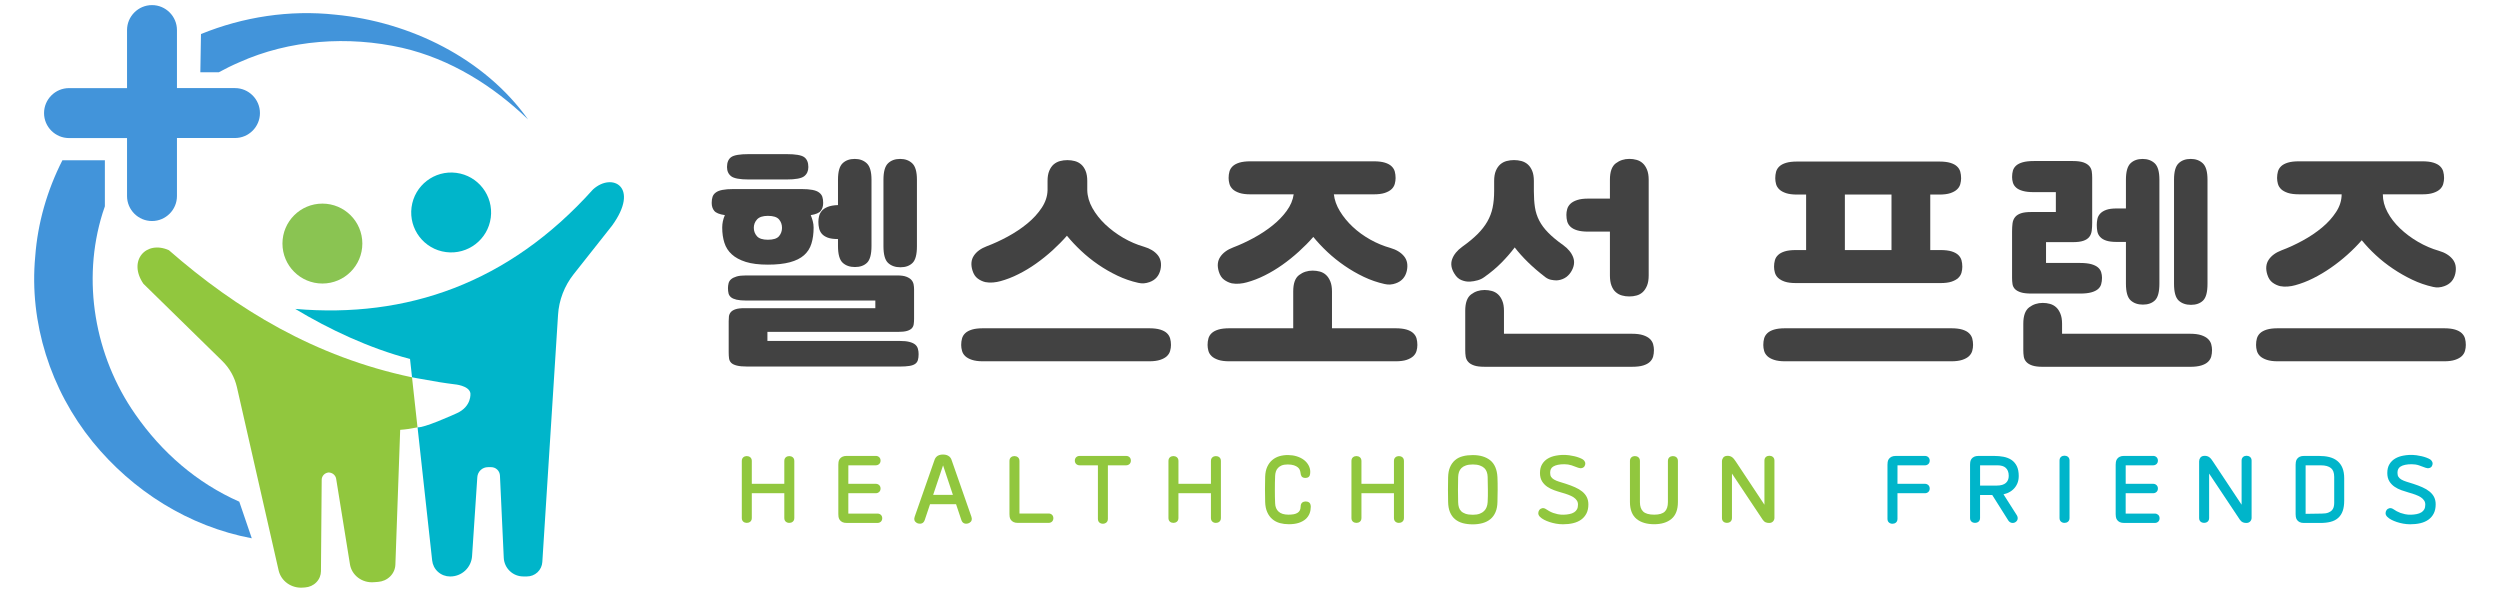 <svg width="97" height="23" viewBox="0 0 97 23" fill="none" xmlns="http://www.w3.org/2000/svg">
<path d="M12.718 18.331C12.727 18.33 12.738 18.331 12.747 18.331C12.752 18.331 12.756 18.328 12.761 18.327L12.718 18.331Z" fill="#26B257"/>
<path d="M6.552 9.707C5.666 9.312 4.95 10.114 5.565 11.011L8.618 14C8.758 14.137 8.881 14.294 8.98 14.471C9.079 14.648 9.149 14.833 9.192 15.02L10.81 22.13C10.855 22.325 10.97 22.506 11.15 22.634C11.33 22.762 11.545 22.815 11.753 22.799L11.843 22.792C12.002 22.78 12.158 22.713 12.275 22.592C12.393 22.471 12.451 22.318 12.453 22.165L12.482 18.614C12.482 18.545 12.509 18.475 12.563 18.419C12.614 18.368 12.679 18.34 12.747 18.332C12.737 18.332 12.727 18.331 12.718 18.331L12.761 18.328C12.756 18.328 12.752 18.331 12.747 18.332C12.811 18.333 12.876 18.352 12.931 18.393C12.993 18.44 13.032 18.507 13.043 18.577L13.578 21.893C13.61 22.092 13.717 22.281 13.895 22.415C14.073 22.549 14.289 22.606 14.499 22.59L14.671 22.577C14.843 22.564 15.011 22.493 15.14 22.364C15.269 22.235 15.336 22.07 15.341 21.906L15.527 16.678C15.752 16.662 15.976 16.628 16.199 16.581L15.986 14.64C12.221 13.847 9.179 12.003 6.552 9.707Z" fill="#91C73E"/>
<path d="M23.009 7.35C19.732 11.001 15.774 12.356 11.456 11.986C12.755 12.77 14.321 13.511 15.909 13.928L15.987 14.639C16.05 14.652 16.114 14.662 16.178 14.675C16.382 14.713 16.719 14.773 17.04 14.826C17.235 14.856 17.429 14.886 17.628 14.91C17.628 14.91 18.196 14.952 18.252 15.255C18.252 15.255 18.314 15.774 17.714 16.038C17.714 16.038 17.359 16.201 16.985 16.349C16.974 16.353 16.963 16.358 16.952 16.362C16.645 16.483 16.332 16.59 16.201 16.58L16.768 21.746C16.786 21.911 16.862 22.07 16.995 22.189C17.129 22.308 17.295 22.367 17.461 22.367H17.472C17.68 22.367 17.887 22.291 18.05 22.139C18.213 21.986 18.302 21.784 18.316 21.578L18.52 18.511C18.527 18.41 18.571 18.312 18.65 18.237C18.729 18.163 18.83 18.126 18.931 18.126H19.057C19.142 18.126 19.227 18.157 19.293 18.22C19.359 18.283 19.394 18.367 19.398 18.451L19.546 21.643C19.555 21.831 19.633 22.016 19.78 22.156C19.927 22.297 20.116 22.366 20.304 22.366H20.446C20.593 22.366 20.739 22.313 20.855 22.205C20.97 22.097 21.033 21.953 21.042 21.807L21.652 12.216C21.669 11.938 21.728 11.658 21.833 11.384C21.938 11.11 22.082 10.863 22.254 10.644L23.749 8.753C24.837 7.254 23.756 6.673 23.009 7.35Z" fill="#00B5CA"/>
<path d="M19.042 8.445C19.153 7.596 18.555 6.818 17.706 6.707C16.857 6.596 16.079 7.195 15.968 8.043C15.857 8.892 16.455 9.671 17.304 9.781C18.153 9.892 18.931 9.294 19.042 8.445Z" fill="#00B5CA"/>
<path d="M14.059 9.45C14.059 10.306 13.365 11.001 12.509 11.001C11.653 11.001 10.959 10.306 10.959 9.45C10.959 8.594 11.653 7.9 12.509 7.9C13.365 7.9 14.059 8.594 14.059 9.45Z" fill="#8AC452"/>
<path d="M6.866 7.607V5.355H9.118C9.651 5.355 10.086 4.92 10.086 4.387C10.086 3.854 9.65 3.418 9.118 3.418H6.866V1.167C6.866 0.634 6.43 0.198 5.898 0.198C5.365 0.198 4.929 0.634 4.929 1.167V3.419H2.677C2.144 3.419 1.709 3.855 1.709 4.388C1.709 4.921 2.144 5.357 2.677 5.357H4.929V7.608C4.929 8.141 5.365 8.576 5.898 8.576C6.431 8.576 6.866 8.14 6.866 7.607Z" fill="#4294DA"/>
<path d="M2.421 6.219C1.828 7.385 1.46 8.659 1.366 9.959C1.128 12.51 1.958 15.125 3.596 17.143C5.154 19.054 7.323 20.424 9.769 20.886L9.284 19.465C7.649 18.745 6.278 17.559 5.246 16.07C3.668 13.812 3.168 10.877 3.979 8.274C4.007 8.184 4.039 8.095 4.069 8.006V6.219H2.421Z" fill="#4294DA"/>
<path d="M13.011 0.569C11.24 0.376 9.433 0.654 7.798 1.321L7.773 2.804H8.49C8.747 2.664 9.009 2.534 9.278 2.419C11.236 1.538 13.505 1.383 15.607 1.856C17.48 2.29 19.136 3.33 20.489 4.635C18.808 2.274 15.923 0.847 13.011 0.569Z" fill="#4294DA"/>
<path d="M30.492 17.741C30.465 17.764 30.431 17.807 30.431 17.882V18.772H29.17V17.882C29.17 17.806 29.135 17.762 29.106 17.739C29.032 17.681 28.915 17.681 28.843 17.741C28.815 17.764 28.782 17.808 28.782 17.882V20.103C28.782 20.177 28.815 20.22 28.843 20.243C28.914 20.302 29.033 20.303 29.106 20.245C29.135 20.222 29.17 20.178 29.17 20.103V19.137H30.431V20.103C30.431 20.178 30.465 20.221 30.492 20.243C30.528 20.273 30.572 20.288 30.624 20.288C30.675 20.288 30.719 20.274 30.755 20.245C30.785 20.222 30.819 20.178 30.819 20.103V17.882C30.819 17.806 30.784 17.762 30.755 17.739C30.681 17.682 30.563 17.682 30.492 17.741Z" fill="#91C73E"/>
<path d="M34.049 19.927H32.915V19.137H33.983C34.03 19.137 34.073 19.121 34.108 19.09C34.135 19.067 34.166 19.025 34.166 18.954C34.166 18.884 34.134 18.841 34.108 18.819C34.074 18.788 34.031 18.772 33.983 18.772H32.915L32.916 18.054H33.983C34.03 18.054 34.073 18.038 34.108 18.007C34.135 17.984 34.166 17.942 34.166 17.872C34.166 17.801 34.135 17.759 34.108 17.735C34.073 17.705 34.03 17.689 33.983 17.689H32.851C32.784 17.689 32.73 17.7 32.686 17.721C32.641 17.742 32.605 17.772 32.579 17.81C32.555 17.845 32.54 17.885 32.534 17.928C32.529 17.963 32.527 17.998 32.527 18.033V19.947C32.527 19.982 32.529 20.017 32.534 20.051C32.54 20.095 32.556 20.135 32.58 20.17C32.605 20.207 32.641 20.237 32.686 20.259C32.73 20.28 32.784 20.29 32.85 20.29H34.048C34.095 20.29 34.138 20.275 34.173 20.244C34.199 20.221 34.231 20.179 34.231 20.108C34.231 20.038 34.2 19.996 34.173 19.972C34.139 19.943 34.095 19.927 34.049 19.927Z" fill="#91C73E"/>
<path d="M36.935 17.886C36.928 17.861 36.918 17.835 36.907 17.81C36.892 17.778 36.871 17.749 36.844 17.722C36.816 17.697 36.782 17.677 36.742 17.66C36.657 17.627 36.519 17.629 36.441 17.658C36.399 17.673 36.362 17.694 36.335 17.722C36.309 17.748 36.289 17.777 36.274 17.808C36.263 17.834 36.253 17.86 36.247 17.882L35.49 20.048C35.453 20.156 35.486 20.218 35.521 20.25C35.556 20.284 35.59 20.304 35.623 20.311C35.675 20.324 35.724 20.323 35.768 20.306C35.803 20.293 35.85 20.261 35.878 20.182L36.086 19.563H37.095L37.303 20.183C37.33 20.261 37.378 20.293 37.414 20.307C37.438 20.316 37.464 20.32 37.49 20.32C37.511 20.32 37.533 20.317 37.554 20.311C37.59 20.304 37.625 20.284 37.66 20.25C37.694 20.218 37.727 20.157 37.69 20.047L36.935 17.886ZM36.972 19.2H36.207L36.591 18.056L36.972 19.2ZM36.593 18.001L36.592 18.001C36.591 18.002 36.59 18.001 36.59 18.001L36.592 17.914L36.593 18.001Z" fill="#91C73E"/>
<path d="M40.688 19.924H39.555V17.882C39.555 17.806 39.52 17.762 39.49 17.739C39.417 17.681 39.299 17.681 39.228 17.741C39.2 17.764 39.167 17.808 39.167 17.882V19.945C39.167 19.979 39.169 20.014 39.174 20.049C39.18 20.092 39.195 20.132 39.22 20.168C39.245 20.204 39.281 20.234 39.326 20.256C39.37 20.278 39.424 20.288 39.491 20.288H40.688C40.735 20.288 40.779 20.272 40.814 20.242C40.839 20.219 40.871 20.176 40.871 20.106C40.871 20.035 40.839 19.992 40.814 19.97C40.779 19.939 40.735 19.924 40.688 19.924Z" fill="#91C73E"/>
<path d="M43.696 17.69H41.886C41.839 17.69 41.796 17.706 41.761 17.736C41.735 17.759 41.703 17.801 41.703 17.872C41.703 17.942 41.735 17.985 41.761 18.008C41.796 18.038 41.839 18.054 41.886 18.054H42.599V20.135C42.599 20.21 42.632 20.253 42.659 20.276C42.694 20.305 42.74 20.321 42.791 20.321C42.841 20.321 42.885 20.306 42.922 20.277C42.952 20.254 42.986 20.211 42.986 20.135V18.054H43.696C43.743 18.054 43.786 18.038 43.821 18.008C43.847 17.985 43.878 17.942 43.878 17.872C43.878 17.801 43.847 17.759 43.821 17.735C43.786 17.705 43.743 17.69 43.696 17.69Z" fill="#91C73E"/>
<path d="M47.046 17.741C47.018 17.764 46.984 17.807 46.984 17.882V18.772H45.724V17.882C45.724 17.806 45.689 17.762 45.659 17.739C45.586 17.681 45.468 17.681 45.396 17.741C45.369 17.764 45.336 17.808 45.336 17.882V20.103C45.336 20.177 45.369 20.22 45.396 20.243C45.467 20.302 45.586 20.303 45.659 20.245C45.689 20.222 45.723 20.178 45.723 20.103V19.137H46.984V20.103C46.984 20.178 47.017 20.221 47.045 20.243C47.08 20.273 47.124 20.288 47.176 20.288C47.227 20.288 47.271 20.274 47.307 20.245C47.337 20.222 47.371 20.178 47.371 20.103V17.882C47.371 17.806 47.337 17.762 47.307 17.739C47.234 17.682 47.117 17.682 47.046 17.741Z" fill="#91C73E"/>
<path d="M50.529 19.497C50.487 19.53 50.465 19.585 50.465 19.658C50.464 19.718 50.452 19.767 50.432 19.805C50.411 19.843 50.383 19.873 50.346 19.896C50.306 19.922 50.257 19.941 50.2 19.952C50.137 19.963 50.067 19.969 49.992 19.969C49.823 19.969 49.695 19.93 49.61 19.852C49.525 19.775 49.48 19.669 49.475 19.526C49.471 19.448 49.468 19.366 49.467 19.279C49.466 19.19 49.465 19.1 49.465 19.007C49.465 18.915 49.466 18.822 49.467 18.729C49.468 18.637 49.471 18.55 49.475 18.466C49.477 18.407 49.487 18.349 49.505 18.293C49.522 18.241 49.548 18.196 49.586 18.156C49.622 18.116 49.67 18.084 49.728 18.059C49.855 18.006 50.085 18.013 50.206 18.054C50.269 18.076 50.32 18.102 50.356 18.133C50.39 18.163 50.415 18.194 50.428 18.225C50.443 18.263 50.453 18.298 50.457 18.328C50.465 18.404 50.479 18.449 50.5 18.48C50.528 18.522 50.579 18.544 50.649 18.544C50.752 18.544 50.795 18.497 50.814 18.456C50.83 18.42 50.838 18.372 50.838 18.309C50.838 18.218 50.815 18.13 50.769 18.048C50.725 17.968 50.663 17.898 50.584 17.839C50.507 17.782 50.415 17.737 50.309 17.704C50.112 17.644 49.858 17.637 49.642 17.7C49.538 17.731 49.444 17.781 49.364 17.849C49.282 17.917 49.217 18.007 49.168 18.114C49.119 18.221 49.093 18.351 49.088 18.5C49.079 18.812 49.079 19.14 49.088 19.476C49.093 19.629 49.119 19.762 49.168 19.87C49.216 19.981 49.284 20.073 49.367 20.143C49.45 20.214 49.548 20.265 49.66 20.296C49.767 20.325 49.884 20.34 50.008 20.34C50.159 20.34 50.29 20.321 50.396 20.286C50.504 20.249 50.594 20.199 50.662 20.138C50.731 20.075 50.782 20.001 50.813 19.919C50.843 19.839 50.858 19.754 50.858 19.667C50.858 19.637 50.858 19.546 50.795 19.497C50.72 19.441 50.597 19.445 50.529 19.497Z" fill="#91C73E"/>
<path d="M54.146 17.741C54.118 17.764 54.085 17.807 54.085 17.882V18.772H52.824V17.882C52.824 17.806 52.789 17.762 52.76 17.739C52.686 17.681 52.569 17.681 52.497 17.741C52.469 17.764 52.436 17.808 52.436 17.882V20.103C52.436 20.177 52.469 20.22 52.497 20.243C52.568 20.302 52.687 20.303 52.76 20.245C52.789 20.222 52.824 20.178 52.824 20.103V19.137H54.085V20.103C54.085 20.178 54.118 20.221 54.145 20.243C54.181 20.273 54.225 20.288 54.277 20.288C54.328 20.288 54.372 20.274 54.408 20.245C54.438 20.222 54.473 20.178 54.473 20.103V17.882C54.473 17.806 54.438 17.762 54.408 17.739C54.335 17.682 54.217 17.682 54.146 17.741Z" fill="#91C73E"/>
<path d="M57.817 17.856C57.649 17.724 57.424 17.657 57.146 17.657C57.004 17.657 56.874 17.671 56.761 17.701C56.642 17.731 56.54 17.782 56.457 17.853C56.373 17.925 56.307 18.017 56.26 18.128C56.214 18.236 56.19 18.368 56.187 18.518C56.183 18.683 56.181 18.845 56.181 19.002C56.181 19.16 56.183 19.318 56.187 19.476C56.19 19.629 56.213 19.761 56.258 19.869C56.304 19.981 56.37 20.074 56.455 20.145C56.539 20.215 56.642 20.267 56.76 20.299C56.873 20.329 57.003 20.345 57.146 20.345C57.282 20.345 57.409 20.328 57.523 20.297C57.641 20.264 57.744 20.212 57.828 20.142C57.915 20.07 57.982 19.977 58.029 19.864C58.075 19.755 58.099 19.624 58.101 19.477C58.105 19.327 58.108 19.17 58.109 19.005C58.11 18.838 58.108 18.676 58.101 18.515C58.085 18.214 57.99 17.993 57.817 17.856ZM57.73 19.003C57.733 19.165 57.729 19.325 57.721 19.48C57.717 19.55 57.704 19.616 57.681 19.676C57.659 19.734 57.627 19.783 57.583 19.827C57.539 19.871 57.482 19.906 57.413 19.932C57.342 19.959 57.253 19.973 57.148 19.973C57.03 19.973 56.932 19.959 56.859 19.933C56.789 19.908 56.733 19.875 56.692 19.833C56.651 19.791 56.623 19.744 56.606 19.688C56.588 19.627 56.577 19.56 56.576 19.486C56.572 19.329 56.569 19.167 56.569 18.999C56.569 18.831 56.572 18.668 56.576 18.509C56.578 18.439 56.59 18.372 56.61 18.311C56.63 18.254 56.661 18.204 56.703 18.162C56.745 18.12 56.801 18.086 56.872 18.061C56.946 18.034 57.039 18.021 57.149 18.021C57.254 18.021 57.344 18.035 57.418 18.061C57.49 18.086 57.547 18.12 57.591 18.161C57.634 18.203 57.665 18.251 57.686 18.309C57.708 18.369 57.72 18.435 57.721 18.505C57.725 18.671 57.728 18.837 57.73 19.003Z" fill="#91C73E"/>
<path d="M61.388 19.07C61.313 19.009 61.221 18.954 61.114 18.907C61.011 18.86 60.889 18.815 60.752 18.77L60.492 18.689C60.418 18.666 60.353 18.639 60.298 18.607C60.248 18.578 60.211 18.544 60.183 18.502C60.158 18.464 60.146 18.411 60.146 18.343C60.146 18.228 60.184 18.151 60.268 18.1C60.364 18.042 60.508 18.012 60.697 18.012C60.799 18.012 60.893 18.027 60.978 18.055C61.071 18.087 61.155 18.117 61.232 18.148C61.283 18.167 61.332 18.172 61.377 18.161C61.432 18.148 61.474 18.112 61.489 18.069C61.52 18.006 61.51 17.954 61.496 17.923C61.48 17.886 61.457 17.855 61.42 17.829C61.38 17.803 61.33 17.78 61.27 17.757C61.212 17.735 61.15 17.716 61.083 17.701C61.018 17.685 60.952 17.673 60.884 17.664C60.674 17.637 60.522 17.651 60.363 17.68C60.252 17.701 60.15 17.737 60.061 17.789C59.967 17.843 59.892 17.917 59.836 18.009C59.779 18.101 59.751 18.217 59.751 18.353C59.751 18.479 59.778 18.587 59.831 18.674C59.883 18.758 59.951 18.829 60.034 18.886C60.114 18.94 60.204 18.986 60.303 19.021C60.396 19.055 60.492 19.084 60.588 19.112C60.68 19.137 60.767 19.165 60.85 19.196C60.928 19.224 60.996 19.258 61.054 19.295C61.107 19.331 61.151 19.372 61.182 19.421C61.212 19.465 61.226 19.518 61.226 19.582C61.226 19.653 61.213 19.713 61.187 19.761C61.161 19.808 61.125 19.847 61.077 19.877C61.026 19.91 60.963 19.933 60.889 19.947C60.759 19.973 60.59 19.983 60.44 19.951C60.377 19.937 60.319 19.921 60.264 19.902C60.211 19.882 60.161 19.86 60.116 19.835C60.07 19.809 60.029 19.784 59.992 19.759C59.937 19.721 59.885 19.708 59.835 19.718C59.792 19.728 59.754 19.751 59.726 19.788C59.703 19.818 59.689 19.856 59.686 19.901C59.682 19.955 59.704 20.008 59.754 20.056C59.793 20.095 59.846 20.133 59.912 20.167C59.974 20.2 60.045 20.229 60.123 20.255C60.203 20.282 60.287 20.302 60.374 20.318C60.462 20.334 60.553 20.342 60.644 20.342C60.786 20.342 60.917 20.328 61.034 20.3C61.155 20.272 61.261 20.225 61.348 20.163C61.437 20.099 61.506 20.017 61.556 19.919C61.605 19.822 61.629 19.704 61.629 19.571C61.629 19.465 61.608 19.37 61.567 19.288C61.526 19.206 61.466 19.133 61.388 19.07Z" fill="#91C73E"/>
<path d="M64.776 17.741C64.748 17.764 64.715 17.808 64.715 17.882V19.48C64.715 19.645 64.675 19.768 64.595 19.848C64.514 19.928 64.376 19.969 64.184 19.969C63.982 19.969 63.838 19.928 63.754 19.847C63.67 19.766 63.629 19.646 63.629 19.48V17.882C63.629 17.806 63.595 17.762 63.565 17.739C63.491 17.681 63.374 17.681 63.303 17.741C63.275 17.764 63.242 17.808 63.242 17.882V19.48C63.242 19.776 63.329 19.997 63.501 20.137C63.667 20.272 63.897 20.34 64.184 20.34C64.462 20.34 64.686 20.272 64.85 20.136C65.019 19.996 65.103 19.775 65.103 19.48V17.881C65.103 17.805 65.068 17.762 65.039 17.738C64.966 17.682 64.848 17.682 64.776 17.741Z" fill="#91C73E"/>
<path d="M68.521 17.727C68.493 17.751 68.46 17.793 68.46 17.868V19.583L67.35 17.909C67.323 17.869 67.3 17.836 67.278 17.809C67.253 17.779 67.228 17.756 67.204 17.738C67.176 17.718 67.147 17.705 67.117 17.697C67.089 17.689 67.058 17.686 67.024 17.686C66.93 17.686 66.881 17.727 66.856 17.762C66.827 17.803 66.812 17.85 66.812 17.901V20.103C66.812 20.177 66.845 20.22 66.873 20.243C66.944 20.302 67.063 20.303 67.136 20.245C67.165 20.222 67.2 20.178 67.2 20.103V18.374L68.393 20.165C68.426 20.214 68.466 20.248 68.51 20.267C68.549 20.283 68.594 20.291 68.646 20.291C68.726 20.291 68.772 20.256 68.798 20.226C68.831 20.188 68.848 20.142 68.848 20.096V17.868C68.848 17.793 68.813 17.749 68.783 17.726C68.71 17.669 68.592 17.669 68.521 17.727Z" fill="#91C73E"/>
<path d="M74.69 18.055C74.737 18.055 74.781 18.038 74.816 18.008C74.842 17.985 74.873 17.942 74.873 17.872C74.873 17.802 74.842 17.76 74.815 17.736C74.781 17.705 74.737 17.69 74.69 17.69H73.558C73.492 17.69 73.438 17.7 73.394 17.721C73.348 17.743 73.312 17.773 73.286 17.81C73.262 17.846 73.247 17.886 73.241 17.929C73.237 17.964 73.234 17.999 73.234 18.033V20.136C73.234 20.21 73.267 20.254 73.295 20.276C73.331 20.306 73.375 20.322 73.427 20.322C73.477 20.322 73.522 20.307 73.558 20.279C73.587 20.255 73.622 20.212 73.622 20.136V19.137H74.69C74.737 19.137 74.781 19.121 74.816 19.091C74.842 19.067 74.873 19.025 74.873 18.955C74.873 18.884 74.841 18.842 74.816 18.819C74.781 18.789 74.738 18.772 74.69 18.772H73.622L73.623 18.055H74.69Z" fill="#00B5CA"/>
<path d="M78.108 18.992C78.176 18.93 78.23 18.854 78.269 18.766C78.308 18.678 78.327 18.578 78.327 18.468C78.327 18.317 78.302 18.19 78.254 18.089C78.204 17.987 78.134 17.904 78.045 17.844C77.959 17.787 77.856 17.746 77.738 17.723C77.627 17.701 77.503 17.69 77.371 17.69H76.762C76.696 17.69 76.642 17.7 76.598 17.721C76.552 17.743 76.516 17.773 76.49 17.81C76.466 17.846 76.451 17.886 76.445 17.929C76.441 17.964 76.438 17.999 76.438 18.033V20.103C76.438 20.177 76.471 20.22 76.499 20.243C76.57 20.303 76.689 20.303 76.762 20.245C76.791 20.222 76.826 20.178 76.826 20.103V19.206H77.299L77.919 20.19C77.951 20.239 77.994 20.272 78.045 20.285C78.062 20.289 78.079 20.291 78.095 20.291C78.13 20.291 78.162 20.282 78.191 20.264C78.26 20.224 78.28 20.169 78.285 20.129C78.29 20.081 78.279 20.033 78.25 19.987L77.736 19.18C77.783 19.169 77.829 19.155 77.873 19.138C77.963 19.103 78.042 19.054 78.108 18.992ZM77.939 18.464C77.939 18.58 77.903 18.67 77.829 18.737C77.753 18.806 77.631 18.841 77.465 18.841H76.827L76.827 18.054H77.505C77.571 18.054 77.633 18.063 77.689 18.079C77.74 18.094 77.784 18.117 77.82 18.15C77.857 18.182 77.885 18.222 77.906 18.273C77.928 18.324 77.939 18.388 77.939 18.464Z" fill="#00B5CA"/>
<path d="M79.971 17.724C79.943 17.747 79.91 17.79 79.91 17.865V20.103C79.91 20.177 79.943 20.22 79.971 20.243C80.006 20.273 80.052 20.288 80.102 20.288C80.153 20.288 80.197 20.274 80.234 20.245C80.263 20.222 80.298 20.178 80.298 20.103V17.865C80.298 17.79 80.263 17.746 80.234 17.723C80.16 17.665 80.04 17.667 79.971 17.724Z" fill="#00B5CA"/>
<path d="M83.61 19.927H82.476V19.137H83.544C83.591 19.137 83.634 19.121 83.669 19.09C83.696 19.067 83.727 19.025 83.727 18.954C83.727 18.884 83.695 18.841 83.669 18.819C83.635 18.788 83.592 18.772 83.544 18.772H82.477L82.477 18.054H83.545C83.592 18.054 83.635 18.038 83.67 18.007C83.696 17.984 83.727 17.942 83.727 17.872C83.727 17.801 83.696 17.759 83.669 17.735C83.635 17.705 83.592 17.689 83.545 17.689H82.412C82.346 17.689 82.292 17.7 82.248 17.721C82.203 17.742 82.166 17.772 82.141 17.81C82.117 17.845 82.102 17.885 82.096 17.928C82.091 17.963 82.088 17.998 82.088 18.033V19.947C82.088 19.982 82.091 20.017 82.096 20.051C82.102 20.095 82.117 20.135 82.141 20.17C82.166 20.207 82.202 20.237 82.248 20.259C82.292 20.28 82.346 20.29 82.412 20.29H83.61C83.657 20.29 83.7 20.275 83.735 20.244C83.761 20.221 83.792 20.179 83.792 20.108C83.792 20.038 83.761 19.996 83.734 19.972C83.699 19.943 83.656 19.927 83.61 19.927Z" fill="#00B5CA"/>
<path d="M87.036 17.727C87.008 17.751 86.974 17.793 86.974 17.868V19.583L85.864 17.909C85.838 17.869 85.814 17.836 85.793 17.809C85.767 17.779 85.743 17.756 85.718 17.738C85.69 17.718 85.661 17.705 85.631 17.697C85.603 17.689 85.572 17.686 85.538 17.686C85.444 17.686 85.395 17.727 85.37 17.762C85.341 17.803 85.326 17.85 85.326 17.901V20.103C85.326 20.177 85.359 20.22 85.387 20.243C85.458 20.302 85.577 20.303 85.65 20.245C85.679 20.222 85.714 20.178 85.714 20.103V18.374L86.907 20.165C86.941 20.214 86.98 20.248 87.024 20.267C87.063 20.283 87.109 20.291 87.16 20.291C87.239 20.291 87.287 20.256 87.312 20.226C87.345 20.188 87.362 20.142 87.362 20.096V17.868C87.362 17.793 87.327 17.749 87.297 17.726C87.224 17.669 87.106 17.669 87.036 17.727Z" fill="#00B5CA"/>
<path d="M90.689 17.885C90.603 17.814 90.497 17.764 90.374 17.733C90.257 17.704 90.123 17.69 89.977 17.69H89.394C89.328 17.69 89.274 17.7 89.23 17.721C89.184 17.743 89.148 17.773 89.123 17.81C89.099 17.846 89.083 17.886 89.078 17.929C89.073 17.964 89.07 17.999 89.07 18.033V19.948C89.07 19.983 89.073 20.018 89.078 20.052C89.084 20.095 89.099 20.135 89.123 20.171C89.148 20.208 89.184 20.238 89.23 20.26C89.274 20.281 89.328 20.291 89.394 20.291H90.025C90.179 20.291 90.314 20.276 90.426 20.247C90.544 20.217 90.645 20.165 90.724 20.093C90.804 20.02 90.863 19.927 90.901 19.814C90.937 19.707 90.955 19.576 90.955 19.424V18.553C90.955 18.401 90.933 18.27 90.889 18.161C90.845 18.049 90.777 17.957 90.689 17.885ZM90.567 18.504V19.517C90.567 19.573 90.561 19.626 90.546 19.678C90.533 19.724 90.51 19.764 90.477 19.801C90.443 19.837 90.395 19.867 90.335 19.891C90.273 19.915 90.191 19.927 90.09 19.927L89.458 19.937L89.458 18.055H90.057C90.227 18.055 90.357 18.092 90.444 18.164C90.525 18.23 90.567 18.345 90.567 18.504ZM89.427 17.968V18.054L89.426 18.055L89.427 17.968Z" fill="#00B5CA"/>
<path d="M94.444 19.288C94.403 19.206 94.342 19.133 94.264 19.07C94.189 19.009 94.097 18.954 93.99 18.907C93.887 18.86 93.766 18.815 93.628 18.77L93.368 18.689C93.295 18.666 93.229 18.639 93.174 18.607C93.125 18.578 93.087 18.544 93.06 18.502C93.034 18.464 93.022 18.411 93.022 18.343C93.022 18.228 93.061 18.151 93.145 18.1C93.24 18.042 93.384 18.012 93.573 18.012C93.675 18.012 93.77 18.027 93.854 18.055C93.947 18.087 94.031 18.117 94.108 18.148C94.16 18.167 94.208 18.172 94.253 18.161C94.309 18.148 94.35 18.112 94.365 18.069C94.396 18.006 94.386 17.954 94.372 17.923C94.356 17.886 94.333 17.855 94.297 17.829C94.257 17.803 94.206 17.78 94.147 17.757C94.088 17.735 94.026 17.716 93.959 17.701C93.894 17.685 93.828 17.673 93.76 17.664C93.55 17.637 93.398 17.651 93.24 17.68C93.128 17.701 93.027 17.737 92.937 17.789C92.844 17.843 92.768 17.917 92.712 18.009C92.655 18.101 92.627 18.217 92.627 18.353C92.627 18.479 92.654 18.587 92.707 18.674C92.758 18.758 92.827 18.829 92.91 18.886C92.989 18.94 93.079 18.986 93.178 19.021C93.272 19.055 93.368 19.084 93.463 19.112C93.555 19.137 93.643 19.165 93.725 19.196C93.803 19.224 93.872 19.258 93.929 19.295C93.982 19.331 94.026 19.372 94.057 19.421C94.087 19.465 94.101 19.518 94.101 19.582C94.101 19.653 94.088 19.713 94.062 19.761C94.036 19.808 94 19.847 93.952 19.877C93.901 19.91 93.838 19.933 93.765 19.947C93.634 19.973 93.465 19.983 93.316 19.951C93.253 19.937 93.194 19.921 93.139 19.902C93.086 19.882 93.037 19.86 92.991 19.835C92.944 19.809 92.904 19.784 92.868 19.759C92.812 19.721 92.76 19.708 92.71 19.718C92.667 19.728 92.629 19.751 92.601 19.788C92.578 19.818 92.564 19.856 92.561 19.901C92.556 19.955 92.58 20.008 92.629 20.056C92.668 20.095 92.721 20.133 92.787 20.167C92.849 20.2 92.921 20.229 92.998 20.255C93.078 20.282 93.162 20.302 93.249 20.318C93.338 20.334 93.428 20.342 93.519 20.342C93.661 20.342 93.792 20.328 93.909 20.3C94.03 20.272 94.136 20.225 94.223 20.163C94.312 20.099 94.382 20.017 94.431 19.919C94.48 19.822 94.504 19.704 94.504 19.571C94.505 19.464 94.484 19.369 94.444 19.288Z" fill="#00B5CA"/>
<path d="M27.614 7.874C27.614 7.781 27.625 7.702 27.647 7.637C27.668 7.572 27.71 7.516 27.772 7.47C27.834 7.423 27.92 7.389 28.032 7.368C28.143 7.346 28.285 7.335 28.459 7.335H31.095C31.268 7.335 31.41 7.346 31.522 7.368C31.633 7.389 31.72 7.423 31.781 7.47C31.843 7.516 31.885 7.572 31.907 7.637C31.928 7.702 31.939 7.781 31.939 7.874C31.939 7.998 31.908 8.1 31.846 8.18C31.785 8.261 31.654 8.316 31.457 8.347C31.488 8.422 31.514 8.499 31.535 8.579C31.557 8.659 31.568 8.743 31.568 8.83C31.568 9.065 31.54 9.272 31.484 9.451C31.429 9.631 31.333 9.781 31.197 9.902C31.061 10.022 30.878 10.114 30.649 10.175C30.42 10.237 30.136 10.268 29.795 10.268C29.448 10.268 29.163 10.233 28.936 10.162C28.71 10.09 28.529 9.993 28.394 9.869C28.257 9.746 28.162 9.595 28.106 9.419C28.05 9.243 28.022 9.046 28.022 8.83C28.022 8.662 28.056 8.502 28.125 8.347C27.914 8.316 27.777 8.261 27.712 8.18C27.646 8.1 27.614 7.998 27.614 7.874ZM28.208 6.481C28.208 6.302 28.262 6.173 28.37 6.096C28.478 6.019 28.706 5.98 29.052 5.98H30.519C30.865 5.98 31.093 6.019 31.201 6.096C31.309 6.174 31.364 6.302 31.364 6.481C31.364 6.636 31.31 6.755 31.201 6.839C31.093 6.922 30.865 6.964 30.519 6.964H29.052C28.706 6.964 28.479 6.922 28.37 6.839C28.262 6.755 28.208 6.637 28.208 6.481ZM29.776 12.877V13.229H34.918C35.067 13.229 35.189 13.241 35.285 13.266C35.381 13.291 35.455 13.325 35.508 13.368C35.56 13.412 35.596 13.466 35.614 13.531C35.633 13.596 35.642 13.665 35.642 13.739C35.642 13.832 35.633 13.909 35.614 13.971C35.596 14.033 35.56 14.082 35.508 14.119C35.455 14.156 35.381 14.183 35.285 14.198C35.189 14.213 35.067 14.222 34.918 14.222H28.997C28.824 14.222 28.687 14.209 28.589 14.184C28.49 14.159 28.417 14.124 28.37 14.077C28.324 14.031 28.297 13.973 28.287 13.906C28.278 13.838 28.273 13.758 28.273 13.664V12.467C28.273 12.406 28.276 12.344 28.282 12.282C28.289 12.22 28.312 12.164 28.352 12.115C28.392 12.066 28.454 12.027 28.538 11.999C28.621 11.97 28.74 11.957 28.895 11.957H33.963V11.661H28.951C28.796 11.661 28.673 11.649 28.579 11.628C28.486 11.606 28.415 11.576 28.366 11.536C28.316 11.495 28.284 11.446 28.268 11.387C28.253 11.328 28.245 11.259 28.245 11.178C28.245 11.117 28.253 11.055 28.268 10.993C28.283 10.931 28.316 10.878 28.366 10.835C28.415 10.792 28.486 10.756 28.579 10.728C28.672 10.7 28.796 10.687 28.951 10.687H34.817C34.965 10.687 35.083 10.704 35.17 10.738C35.256 10.772 35.321 10.814 35.364 10.863C35.407 10.912 35.435 10.97 35.448 11.035C35.46 11.1 35.466 11.163 35.466 11.225V12.376C35.466 12.45 35.461 12.518 35.452 12.58C35.443 12.642 35.418 12.694 35.378 12.738C35.337 12.781 35.276 12.815 35.192 12.84C35.109 12.864 34.992 12.877 34.844 12.877H29.776V12.877ZM29.248 8.839C29.248 8.963 29.288 9.071 29.368 9.163C29.448 9.256 29.591 9.302 29.795 9.302C30.006 9.302 30.149 9.256 30.227 9.163C30.304 9.071 30.342 8.962 30.342 8.839C30.342 8.715 30.304 8.607 30.227 8.514C30.149 8.422 30.005 8.375 29.795 8.375C29.597 8.375 29.456 8.422 29.373 8.514C29.289 8.607 29.248 8.715 29.248 8.839ZM32.514 9.275C32.347 9.275 32.214 9.257 32.115 9.22C32.016 9.182 31.94 9.133 31.887 9.071C31.835 9.01 31.799 8.938 31.781 8.858C31.762 8.777 31.753 8.694 31.753 8.607C31.753 8.532 31.762 8.459 31.781 8.384C31.799 8.31 31.835 8.242 31.887 8.18C31.94 8.118 32.016 8.067 32.115 8.027C32.214 7.987 32.347 7.963 32.514 7.957V6.973C32.514 6.664 32.573 6.452 32.69 6.338C32.808 6.223 32.966 6.166 33.164 6.166C33.355 6.166 33.511 6.223 33.633 6.338C33.753 6.452 33.814 6.664 33.814 6.973V9.544C33.814 9.866 33.756 10.082 33.642 10.194C33.527 10.306 33.371 10.361 33.173 10.361C32.975 10.361 32.816 10.306 32.695 10.194C32.575 10.082 32.514 9.866 32.514 9.544V9.275ZM34.278 6.973C34.278 6.664 34.337 6.452 34.454 6.338C34.572 6.223 34.729 6.166 34.927 6.166C35.119 6.166 35.275 6.223 35.396 6.338C35.516 6.452 35.577 6.664 35.577 6.973V9.553C35.577 9.875 35.52 10.091 35.405 10.203C35.29 10.315 35.135 10.37 34.937 10.37C34.738 10.37 34.58 10.315 34.459 10.203C34.338 10.091 34.278 9.875 34.278 9.553V6.973Z" fill="#424242"/>
<path d="M37.294 13.386C37.294 13.294 37.305 13.208 37.327 13.131C37.348 13.054 37.39 12.986 37.452 12.927C37.514 12.868 37.601 12.822 37.712 12.788C37.823 12.754 37.965 12.737 38.139 12.737H44.589C44.762 12.737 44.905 12.754 45.016 12.788C45.128 12.822 45.214 12.868 45.276 12.927C45.338 12.986 45.379 13.054 45.401 13.131C45.423 13.209 45.434 13.294 45.434 13.386C45.434 13.461 45.423 13.536 45.401 13.614C45.38 13.692 45.338 13.759 45.276 13.819C45.214 13.877 45.127 13.925 45.016 13.962C44.905 13.999 44.762 14.018 44.589 14.018H38.139C37.966 14.018 37.823 13.999 37.712 13.962C37.6 13.925 37.514 13.877 37.452 13.819C37.39 13.76 37.348 13.692 37.327 13.614C37.305 13.536 37.294 13.461 37.294 13.386ZM44.163 10.974C43.884 10.912 43.615 10.819 43.355 10.695C43.096 10.571 42.846 10.428 42.608 10.264C42.37 10.1 42.149 9.922 41.945 9.73C41.74 9.538 41.558 9.343 41.397 9.146C41.23 9.337 41.044 9.526 40.84 9.712C40.636 9.897 40.422 10.069 40.199 10.227C39.976 10.385 39.748 10.522 39.513 10.639C39.278 10.758 39.045 10.847 38.816 10.909C38.73 10.934 38.636 10.95 38.533 10.96C38.431 10.969 38.33 10.965 38.232 10.946C38.126 10.921 38.027 10.875 37.935 10.807C37.842 10.739 37.774 10.634 37.731 10.492C37.663 10.269 37.681 10.078 37.786 9.92C37.891 9.762 38.059 9.641 38.287 9.554C38.553 9.455 38.825 9.329 39.104 9.178C39.383 9.026 39.634 8.858 39.861 8.672C40.086 8.487 40.272 8.284 40.418 8.064C40.563 7.845 40.639 7.617 40.645 7.382V7.281V7.02C40.645 6.866 40.666 6.736 40.71 6.631C40.753 6.526 40.81 6.442 40.881 6.38C40.952 6.319 41.035 6.275 41.127 6.25C41.22 6.225 41.316 6.213 41.415 6.213C41.514 6.213 41.61 6.225 41.703 6.25C41.796 6.275 41.878 6.318 41.949 6.38C42.021 6.442 42.077 6.525 42.121 6.631C42.164 6.736 42.186 6.866 42.186 7.02V7.382C42.192 7.617 42.259 7.848 42.386 8.074C42.512 8.299 42.678 8.51 42.882 8.705C43.087 8.899 43.319 9.073 43.578 9.225C43.838 9.376 44.108 9.493 44.386 9.573C44.62 9.641 44.798 9.749 44.919 9.897C45.04 10.046 45.075 10.235 45.026 10.463C44.97 10.705 44.827 10.866 44.599 10.946C44.53 10.971 44.459 10.986 44.385 10.993C44.311 10.998 44.237 10.992 44.163 10.974Z" fill="#424242"/>
<path d="M46.854 13.386C46.854 13.294 46.865 13.208 46.887 13.131C46.908 13.054 46.95 12.986 47.012 12.927C47.074 12.868 47.161 12.822 47.272 12.788C47.383 12.754 47.525 12.737 47.699 12.737H50.177V11.307C50.177 10.998 50.252 10.786 50.405 10.672C50.556 10.557 50.731 10.5 50.929 10.5C51.028 10.5 51.122 10.513 51.212 10.537C51.302 10.562 51.381 10.605 51.449 10.667C51.517 10.729 51.573 10.813 51.616 10.918C51.659 11.023 51.681 11.153 51.681 11.308V12.737H54.15C54.323 12.737 54.465 12.755 54.577 12.788C54.688 12.822 54.775 12.869 54.836 12.928C54.898 12.986 54.94 13.054 54.962 13.132C54.983 13.21 54.994 13.294 54.994 13.387C54.994 13.461 54.983 13.537 54.962 13.614C54.94 13.692 54.898 13.76 54.836 13.819C54.774 13.877 54.688 13.925 54.577 13.963C54.465 14 54.323 14.018 54.15 14.018H47.698C47.525 14.018 47.383 14 47.271 13.963C47.16 13.925 47.073 13.878 47.012 13.819C46.95 13.76 46.908 13.692 46.886 13.614C46.865 13.536 46.854 13.461 46.854 13.386ZM53.722 11.02C53.444 10.959 53.174 10.865 52.915 10.742C52.655 10.618 52.406 10.474 52.168 10.31C51.93 10.146 51.708 9.969 51.504 9.777C51.3 9.585 51.117 9.39 50.956 9.192C50.79 9.384 50.603 9.573 50.399 9.758C50.195 9.943 49.982 10.116 49.759 10.273C49.536 10.431 49.307 10.569 49.072 10.686C48.837 10.804 48.605 10.893 48.376 10.955C48.289 10.98 48.195 10.997 48.093 11.006C47.99 11.016 47.89 11.011 47.791 10.993C47.686 10.967 47.587 10.921 47.494 10.853C47.401 10.785 47.333 10.68 47.29 10.538C47.222 10.315 47.24 10.125 47.346 9.967C47.451 9.809 47.618 9.687 47.847 9.6C48.106 9.501 48.368 9.381 48.631 9.238C48.894 9.096 49.137 8.937 49.36 8.76C49.583 8.584 49.769 8.393 49.921 8.185C50.073 7.978 50.164 7.763 50.195 7.54H48.515C48.342 7.54 48.2 7.522 48.088 7.485C47.977 7.447 47.89 7.4 47.828 7.341C47.767 7.282 47.725 7.214 47.703 7.136C47.681 7.059 47.67 6.983 47.67 6.909C47.67 6.816 47.681 6.731 47.703 6.654C47.724 6.577 47.767 6.509 47.828 6.45C47.89 6.391 47.977 6.345 48.088 6.31C48.2 6.277 48.342 6.259 48.515 6.259H53.304C53.478 6.259 53.62 6.277 53.731 6.31C53.843 6.345 53.93 6.391 53.991 6.45C54.053 6.508 54.095 6.577 54.117 6.654C54.138 6.731 54.149 6.816 54.149 6.909C54.149 6.983 54.138 7.059 54.117 7.136C54.095 7.214 54.053 7.282 53.991 7.341C53.929 7.4 53.843 7.447 53.731 7.485C53.62 7.522 53.478 7.54 53.304 7.54H51.754C51.779 7.763 51.858 7.983 51.991 8.199C52.124 8.416 52.289 8.617 52.487 8.802C52.685 8.988 52.911 9.152 53.165 9.295C53.419 9.437 53.679 9.545 53.944 9.619C54.179 9.687 54.357 9.796 54.478 9.944C54.599 10.092 54.634 10.282 54.584 10.511C54.529 10.752 54.386 10.912 54.157 10.993C54.089 11.018 54.019 11.034 53.944 11.039C53.871 11.045 53.797 11.038 53.722 11.02Z" fill="#424242"/>
<path d="M59.968 10.76C59.702 10.556 59.472 10.358 59.277 10.166C59.082 9.974 58.913 9.785 58.771 9.6C58.622 9.798 58.452 9.994 58.26 10.189C58.068 10.384 57.846 10.571 57.592 10.75C57.518 10.806 57.431 10.848 57.332 10.876C57.233 10.903 57.134 10.921 57.035 10.927C56.93 10.933 56.822 10.915 56.711 10.871C56.599 10.828 56.507 10.745 56.432 10.62C56.308 10.422 56.279 10.234 56.344 10.054C56.409 9.875 56.541 9.714 56.738 9.572C56.973 9.404 57.17 9.242 57.328 9.084C57.486 8.926 57.613 8.764 57.708 8.597C57.804 8.43 57.873 8.25 57.913 8.059C57.953 7.867 57.973 7.651 57.973 7.409V7.019C57.973 6.864 57.995 6.734 58.038 6.629C58.081 6.524 58.139 6.441 58.21 6.378C58.281 6.317 58.363 6.273 58.456 6.248C58.549 6.224 58.644 6.211 58.744 6.211C58.843 6.211 58.938 6.224 59.031 6.248C59.124 6.273 59.206 6.316 59.277 6.378C59.348 6.44 59.405 6.524 59.449 6.629C59.492 6.734 59.514 6.864 59.514 7.019V7.418C59.514 7.653 59.528 7.862 59.556 8.044C59.584 8.227 59.639 8.399 59.723 8.56C59.806 8.721 59.922 8.877 60.071 9.028C60.219 9.18 60.41 9.339 60.646 9.506C60.844 9.648 60.975 9.809 61.041 9.989C61.106 10.168 61.076 10.356 60.952 10.555C60.884 10.659 60.802 10.739 60.706 10.791C60.61 10.844 60.507 10.873 60.395 10.879C60.327 10.879 60.256 10.871 60.182 10.856C60.108 10.842 60.036 10.809 59.968 10.76ZM58.354 12.95H63.329C63.502 12.95 63.644 12.969 63.756 13.006C63.867 13.043 63.954 13.091 64.015 13.15C64.077 13.209 64.119 13.277 64.141 13.354C64.162 13.431 64.173 13.508 64.173 13.581C64.173 13.674 64.162 13.76 64.141 13.837C64.119 13.914 64.077 13.982 64.015 14.041C63.953 14.1 63.867 14.146 63.756 14.18C63.644 14.214 63.502 14.231 63.329 14.231H57.602C57.429 14.231 57.292 14.214 57.194 14.18C57.095 14.146 57.019 14.1 56.967 14.041C56.914 13.982 56.882 13.914 56.869 13.837C56.856 13.759 56.851 13.674 56.851 13.581V12.06C56.851 11.75 56.926 11.539 57.078 11.424C57.229 11.309 57.404 11.252 57.602 11.252C57.702 11.252 57.796 11.265 57.886 11.29C57.975 11.315 58.054 11.358 58.122 11.42C58.19 11.481 58.246 11.565 58.289 11.67C58.333 11.775 58.354 11.905 58.354 12.06L58.354 12.95ZM62.465 8.987H61.62C61.447 8.987 61.304 8.97 61.193 8.936C61.081 8.902 60.995 8.855 60.934 8.797C60.872 8.738 60.83 8.67 60.808 8.592C60.787 8.515 60.776 8.43 60.776 8.337C60.776 8.263 60.786 8.187 60.808 8.11C60.83 8.032 60.872 7.965 60.934 7.905C60.995 7.847 61.082 7.798 61.193 7.762C61.304 7.724 61.447 7.706 61.62 7.706H62.465V6.973C62.465 6.663 62.541 6.452 62.692 6.337C62.844 6.222 63.019 6.165 63.217 6.165C63.316 6.165 63.41 6.177 63.5 6.203C63.59 6.228 63.669 6.271 63.737 6.333C63.805 6.394 63.861 6.478 63.904 6.583C63.947 6.688 63.969 6.819 63.969 6.973V10.686C63.969 10.847 63.947 10.979 63.904 11.084C63.86 11.19 63.804 11.273 63.737 11.335C63.669 11.397 63.59 11.441 63.5 11.465C63.411 11.491 63.316 11.502 63.217 11.502C63.118 11.502 63.023 11.491 62.934 11.465C62.844 11.441 62.764 11.397 62.692 11.335C62.621 11.274 62.566 11.19 62.526 11.084C62.485 10.979 62.465 10.846 62.465 10.686L62.465 8.987Z" fill="#424242"/>
<path d="M68.416 13.386C68.416 13.294 68.426 13.209 68.448 13.131C68.47 13.054 68.512 12.986 68.574 12.927C68.635 12.868 68.722 12.822 68.833 12.788C68.945 12.754 69.087 12.737 69.26 12.737H75.711C75.884 12.737 76.026 12.754 76.138 12.788C76.249 12.822 76.336 12.868 76.397 12.927C76.459 12.986 76.501 13.054 76.523 13.131C76.544 13.209 76.555 13.294 76.555 13.386C76.555 13.461 76.544 13.536 76.523 13.614C76.501 13.692 76.459 13.759 76.397 13.819C76.335 13.877 76.249 13.925 76.138 13.962C76.026 13.999 75.884 14.018 75.711 14.018H69.26C69.087 14.018 68.945 13.999 68.833 13.962C68.722 13.925 68.635 13.877 68.574 13.819C68.512 13.76 68.47 13.692 68.448 13.614C68.426 13.536 68.416 13.461 68.416 13.386ZM68.833 10.352C68.833 10.259 68.844 10.174 68.866 10.097C68.887 10.02 68.929 9.952 68.991 9.893C69.053 9.834 69.14 9.788 69.251 9.753C69.362 9.719 69.504 9.702 69.678 9.702H70.077V7.549H69.725C69.552 7.549 69.409 7.53 69.298 7.494C69.186 7.456 69.099 7.409 69.038 7.349C68.976 7.291 68.934 7.222 68.912 7.145C68.891 7.068 68.88 6.992 68.88 6.918C68.88 6.825 68.891 6.74 68.912 6.663C68.934 6.585 68.976 6.517 69.038 6.458C69.1 6.399 69.186 6.353 69.298 6.319C69.409 6.285 69.551 6.268 69.725 6.268H75.247C75.42 6.268 75.563 6.285 75.674 6.319C75.786 6.353 75.872 6.399 75.933 6.458C75.996 6.517 76.037 6.585 76.059 6.663C76.08 6.74 76.091 6.825 76.091 6.918C76.091 6.992 76.08 7.068 76.059 7.145C76.037 7.222 75.996 7.291 75.933 7.349C75.872 7.408 75.785 7.456 75.674 7.494C75.563 7.531 75.42 7.549 75.247 7.549H74.894V9.702H75.294C75.467 9.702 75.609 9.719 75.721 9.753C75.832 9.788 75.919 9.834 75.98 9.893C76.042 9.951 76.084 10.02 76.106 10.097C76.127 10.174 76.138 10.259 76.138 10.352C76.138 10.426 76.127 10.502 76.106 10.579C76.084 10.657 76.042 10.725 75.98 10.784C75.918 10.843 75.832 10.89 75.721 10.928C75.609 10.965 75.467 10.983 75.294 10.983H69.678C69.505 10.983 69.363 10.965 69.251 10.928C69.14 10.89 69.053 10.843 68.992 10.784C68.93 10.725 68.888 10.657 68.866 10.579C68.844 10.502 68.833 10.426 68.833 10.352ZM71.581 9.702H73.39V7.549H71.581V9.702Z" fill="#424242"/>
<path d="M79.386 10.203H80.713C80.886 10.203 81.028 10.219 81.14 10.249C81.251 10.281 81.338 10.322 81.4 10.375C81.461 10.427 81.503 10.489 81.525 10.56C81.547 10.631 81.558 10.704 81.558 10.778C81.558 10.87 81.547 10.954 81.525 11.028C81.504 11.103 81.462 11.166 81.4 11.219C81.338 11.271 81.251 11.314 81.14 11.344C81.028 11.375 80.886 11.39 80.713 11.39H78.82C78.647 11.39 78.51 11.375 78.412 11.344C78.312 11.313 78.237 11.271 78.184 11.219C78.132 11.166 78.099 11.103 78.086 11.028C78.074 10.954 78.068 10.87 78.068 10.778V8.987C78.068 8.869 78.074 8.762 78.086 8.666C78.099 8.571 78.132 8.49 78.184 8.425C78.236 8.36 78.312 8.31 78.412 8.276C78.51 8.242 78.647 8.226 78.82 8.226H79.767V7.455H78.913C78.74 7.455 78.597 7.44 78.486 7.408C78.374 7.377 78.287 7.334 78.226 7.279C78.164 7.223 78.123 7.16 78.101 7.088C78.08 7.017 78.069 6.944 78.069 6.87C78.069 6.778 78.08 6.694 78.101 6.619C78.123 6.545 78.165 6.48 78.226 6.425C78.288 6.37 78.374 6.326 78.486 6.295C78.597 6.264 78.74 6.248 78.913 6.248H80.425C80.599 6.248 80.735 6.266 80.834 6.3C80.932 6.334 81.008 6.381 81.061 6.439C81.114 6.498 81.146 6.566 81.159 6.643C81.171 6.721 81.177 6.806 81.177 6.898V8.634C81.177 8.752 81.171 8.859 81.159 8.954C81.146 9.05 81.114 9.13 81.061 9.196C81.008 9.261 80.933 9.31 80.834 9.343C80.734 9.378 80.599 9.395 80.425 9.395H79.386V10.203ZM80.008 12.95H84.983C85.156 12.95 85.298 12.969 85.41 13.006C85.521 13.043 85.607 13.091 85.669 13.15C85.731 13.209 85.773 13.277 85.795 13.354C85.816 13.432 85.827 13.508 85.827 13.582C85.827 13.674 85.816 13.76 85.795 13.837C85.773 13.914 85.731 13.982 85.669 14.041C85.607 14.1 85.521 14.146 85.41 14.18C85.298 14.214 85.156 14.232 84.983 14.232H79.256C79.083 14.232 78.947 14.214 78.848 14.18C78.749 14.146 78.673 14.1 78.62 14.041C78.568 13.982 78.535 13.914 78.523 13.837C78.51 13.759 78.504 13.674 78.504 13.582V12.561C78.504 12.251 78.58 12.04 78.732 11.925C78.884 11.81 79.058 11.753 79.257 11.753C79.356 11.753 79.45 11.765 79.54 11.791C79.63 11.816 79.708 11.859 79.777 11.921C79.845 11.982 79.9 12.066 79.943 12.171C79.987 12.276 80.008 12.406 80.008 12.561V12.95H80.008ZM82.486 9.387H82.134C81.96 9.387 81.823 9.37 81.721 9.336C81.618 9.302 81.54 9.254 81.484 9.191C81.428 9.13 81.393 9.06 81.378 8.983C81.362 8.905 81.355 8.82 81.355 8.728C81.355 8.654 81.362 8.578 81.378 8.5C81.393 8.423 81.429 8.354 81.484 8.292C81.54 8.23 81.619 8.18 81.721 8.143C81.823 8.106 81.96 8.088 82.134 8.088H82.486V6.974C82.486 6.664 82.545 6.453 82.662 6.338C82.78 6.223 82.938 6.167 83.135 6.167C83.327 6.167 83.483 6.224 83.605 6.338C83.725 6.453 83.785 6.664 83.785 6.974V11.002C83.785 11.323 83.728 11.54 83.614 11.652C83.499 11.763 83.343 11.819 83.145 11.819C82.947 11.819 82.788 11.763 82.667 11.652C82.546 11.54 82.486 11.324 82.486 11.002V9.387ZM84.352 6.973C84.352 6.664 84.41 6.452 84.528 6.338C84.645 6.223 84.803 6.166 85.001 6.166C85.192 6.166 85.349 6.223 85.47 6.338C85.591 6.452 85.651 6.664 85.651 6.973V11.011C85.651 11.333 85.594 11.549 85.479 11.661C85.365 11.772 85.209 11.828 85.01 11.828C84.812 11.828 84.653 11.772 84.532 11.661C84.412 11.549 84.352 11.333 84.352 11.011V6.973Z" fill="#424242"/>
<path d="M87.535 13.386C87.535 13.294 87.545 13.209 87.567 13.132C87.589 13.054 87.631 12.986 87.692 12.927C87.754 12.869 87.841 12.822 87.952 12.788C88.063 12.754 88.206 12.737 88.379 12.737H94.829C95.003 12.737 95.145 12.754 95.257 12.788C95.368 12.822 95.455 12.869 95.516 12.927C95.578 12.986 95.62 13.054 95.642 13.132C95.663 13.209 95.674 13.294 95.674 13.386C95.674 13.461 95.663 13.537 95.642 13.614C95.62 13.692 95.578 13.759 95.516 13.819C95.454 13.877 95.368 13.925 95.257 13.962C95.145 14 95.003 14.018 94.829 14.018H88.379C88.206 14.018 88.063 14 87.952 13.962C87.841 13.925 87.754 13.877 87.692 13.819C87.631 13.76 87.589 13.692 87.567 13.614C87.546 13.537 87.535 13.461 87.535 13.386ZM88.351 6.908C88.351 6.816 88.362 6.731 88.384 6.653C88.405 6.576 88.447 6.509 88.509 6.449C88.571 6.39 88.658 6.344 88.769 6.31C88.881 6.276 89.023 6.259 89.196 6.259H93.985C94.159 6.259 94.301 6.276 94.412 6.31C94.524 6.344 94.611 6.391 94.672 6.449C94.734 6.508 94.775 6.576 94.797 6.653C94.819 6.731 94.83 6.816 94.83 6.908C94.83 6.983 94.819 7.059 94.797 7.136C94.776 7.214 94.734 7.281 94.672 7.341C94.61 7.399 94.524 7.447 94.412 7.484C94.301 7.522 94.159 7.54 93.985 7.54H92.454C92.454 7.775 92.514 8.006 92.635 8.231C92.755 8.457 92.918 8.667 93.122 8.862C93.327 9.057 93.558 9.231 93.818 9.382C94.078 9.534 94.347 9.65 94.625 9.73C94.861 9.798 95.038 9.906 95.159 10.055C95.28 10.203 95.315 10.392 95.265 10.621C95.21 10.862 95.067 11.023 94.838 11.103C94.77 11.129 94.699 11.144 94.625 11.15C94.55 11.156 94.477 11.15 94.402 11.132C94.123 11.07 93.854 10.977 93.595 10.853C93.335 10.729 93.086 10.587 92.848 10.426C92.609 10.265 92.388 10.091 92.184 9.902C91.979 9.713 91.797 9.52 91.636 9.321C91.469 9.513 91.283 9.701 91.079 9.883C90.875 10.065 90.662 10.234 90.439 10.388C90.216 10.543 89.987 10.68 89.752 10.797C89.517 10.915 89.285 11.004 89.056 11.066C88.969 11.091 88.875 11.108 88.773 11.117C88.67 11.127 88.57 11.122 88.471 11.103C88.366 11.078 88.266 11.032 88.174 10.964C88.081 10.896 88.013 10.791 87.97 10.649C87.902 10.426 87.92 10.235 88.026 10.077C88.131 9.919 88.298 9.798 88.527 9.711C88.793 9.612 89.065 9.487 89.343 9.335C89.622 9.183 89.872 9.015 90.095 8.829C90.318 8.644 90.5 8.441 90.643 8.221C90.785 8.002 90.856 7.774 90.856 7.539H89.195C89.022 7.539 88.88 7.521 88.768 7.484C88.657 7.447 88.57 7.399 88.508 7.34C88.447 7.281 88.405 7.213 88.383 7.135C88.362 7.059 88.351 6.983 88.351 6.908Z" fill="#424242"/>
</svg>

